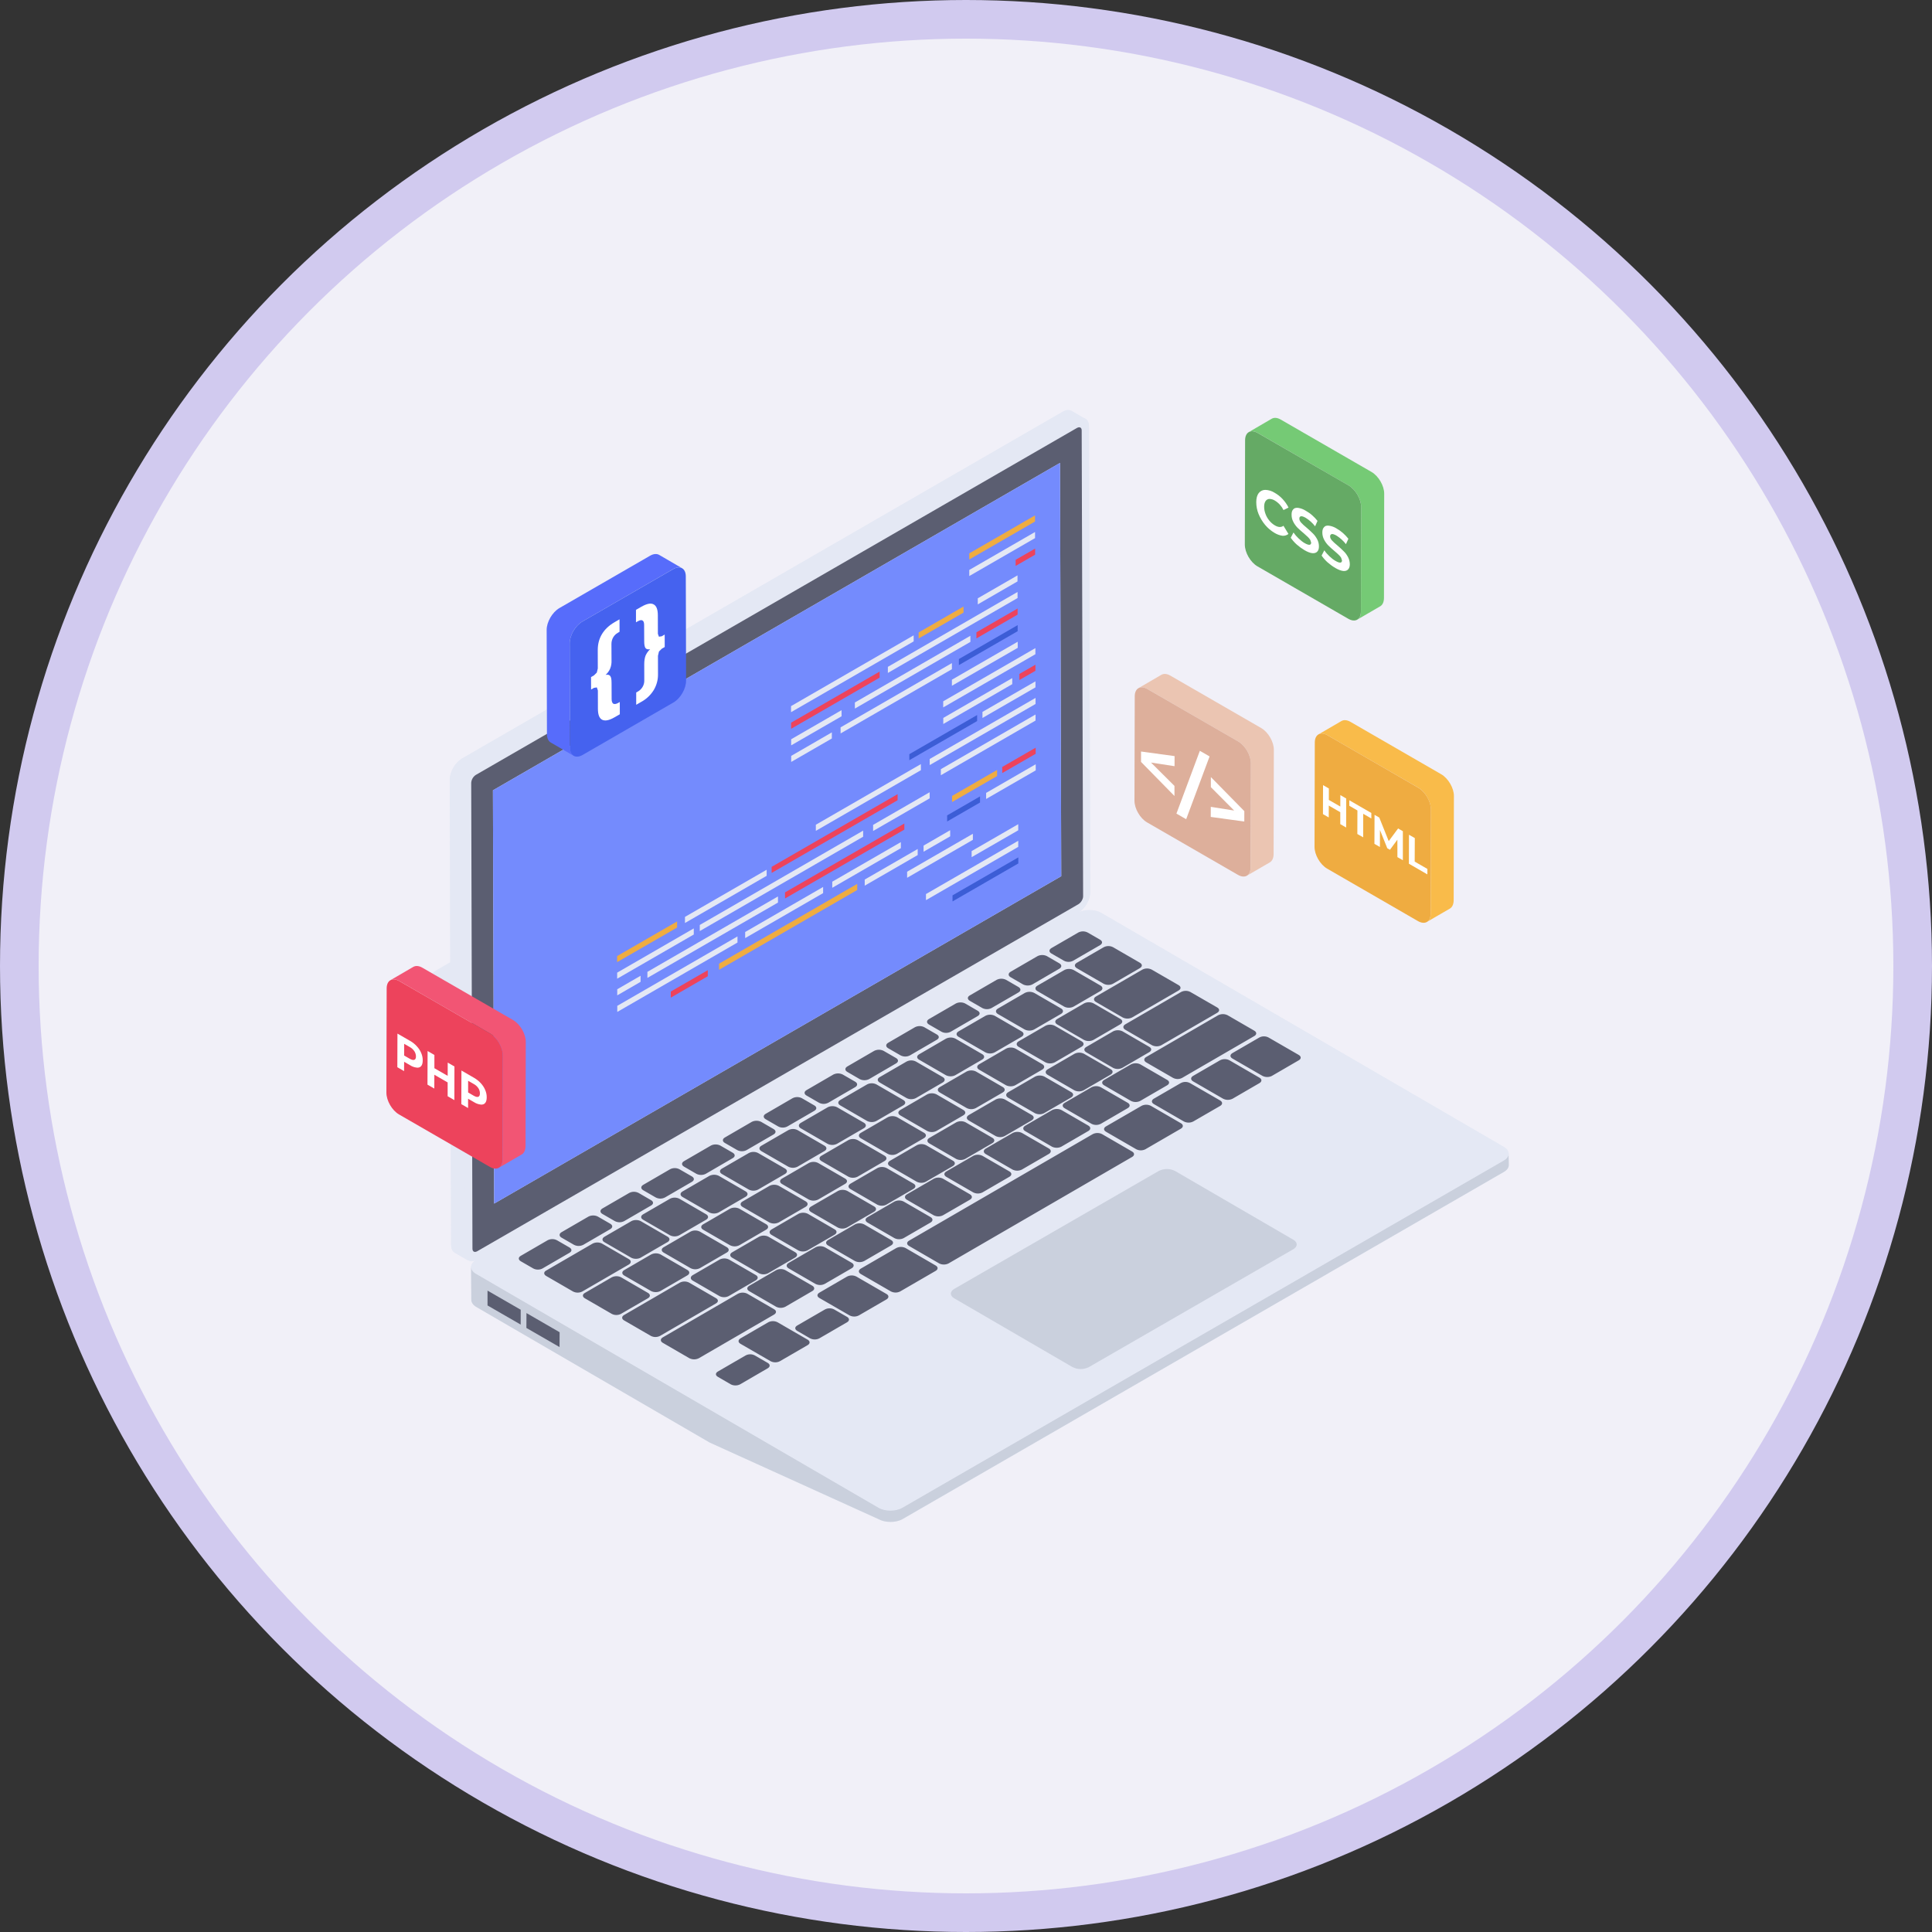 <svg width="50" height="50" viewBox="0 0 50 50" fill="none" xmlns="http://www.w3.org/2000/svg">
<rect x="0" y="0" width="50" height="50" fill="#333333" stroke="none"/>
<circle cx="25" cy="25" r="24.5" fill="#F1F0F8" stroke="#D1CAEF"/>
<g clip-path="url(#clip0_871_67)">
<path d="M10.951 25.681L10.957 28.381C10.963 28.483 10.999 28.555 11.053 28.591L11.653 28.939C11.647 28.933 11.641 28.933 11.641 28.927C11.647 28.933 11.653 28.933 11.665 28.939L11.677 32.221C11.677 32.317 11.713 32.383 11.767 32.419L12.139 32.635C12.109 32.617 12.091 32.593 12.073 32.557C12.121 32.635 12.199 32.665 12.307 32.617C12.235 32.665 12.199 32.719 12.193 32.779L12.199 33.637C12.199 33.703 12.241 33.769 12.319 33.817L18.367 37.333L22.741 39.319C22.909 39.409 23.185 39.409 23.353 39.319L38.917 30.331C39.007 30.283 39.049 30.217 39.049 30.151L39.043 29.863V29.851H39.037C39.037 29.785 38.995 29.725 38.917 29.683L28.495 23.623C28.339 23.533 28.081 23.533 27.913 23.617C28.081 23.515 28.219 23.281 28.213 23.083L28.183 11.035C28.183 10.927 28.135 10.855 28.069 10.831L27.727 10.633C27.673 10.603 27.595 10.609 27.511 10.651L17.755 16.285L17.749 14.917C17.749 14.809 17.713 14.737 17.653 14.707C17.647 14.701 17.641 14.701 17.635 14.701L17.059 14.359C16.999 14.329 16.915 14.329 16.825 14.383L14.473 15.739C14.293 15.847 14.149 16.099 14.149 16.303L14.155 18.361L11.953 19.633C11.779 19.735 11.641 19.975 11.641 20.173L11.653 24.901L11.281 25.117C11.101 25.219 10.951 25.471 10.951 25.681Z" fill="#E4E8F4"/>
<path d="M12.191 32.776L12.197 33.639C12.197 33.702 12.239 33.771 12.318 33.819L18.367 37.333L22.739 39.316C22.909 39.411 23.184 39.411 23.353 39.316L38.92 30.329C39.004 30.281 39.047 30.218 39.047 30.149L39.041 29.844C39.041 29.907 38.999 29.976 38.915 30.024L23.354 39.011C23.185 39.106 22.904 39.106 22.74 39.011L12.319 32.956C12.235 32.908 12.191 32.84 12.191 32.776Z" fill="#CAD0DD"/>
<path d="M12.32 32.611C12.151 32.709 12.15 32.869 12.318 32.966L22.738 39.022C22.906 39.12 23.182 39.12 23.351 39.022L38.916 30.036C39.085 29.939 39.086 29.778 38.918 29.681L28.497 23.625C28.329 23.528 28.053 23.528 27.884 23.625L12.32 32.611ZM11.643 20.17L11.675 32.221C11.675 32.317 11.712 32.385 11.765 32.417L12.141 32.634C12.083 32.602 12.051 32.533 12.051 32.438L12.014 20.387C12.014 20.191 12.152 19.953 12.321 19.853L27.88 10.87C27.965 10.817 28.044 10.817 28.102 10.849L27.727 10.632C27.674 10.601 27.595 10.605 27.51 10.653L11.95 19.636C11.781 19.737 11.643 19.975 11.643 20.17Z" fill="#E4E8F4"/>
<path d="M12.312 19.841C12.143 19.939 12.005 20.178 12.006 20.372L12.04 32.424C12.04 32.619 12.179 32.698 12.348 32.6L27.909 23.616C28.082 23.517 28.217 23.279 28.215 23.085L28.182 11.033C28.181 10.839 28.046 10.758 27.873 10.857L12.312 19.841ZM12.229 32.315L12.195 20.263C12.197 20.222 12.209 20.182 12.229 20.147C12.25 20.111 12.278 20.081 12.313 20.059L27.874 11.074C27.941 11.035 27.996 11.066 27.996 11.14L28.03 23.192C28.03 23.27 27.976 23.359 27.909 23.398L12.348 32.382C12.28 32.421 12.23 32.393 12.229 32.315Z" fill="#E4E8F4"/>
<path d="M12.312 20.056L27.872 11.075C27.941 11.037 27.994 11.065 27.994 11.138L28.031 23.195C28.031 23.269 27.978 23.359 27.909 23.401L12.349 32.383C12.281 32.42 12.227 32.393 12.227 32.314L12.195 20.262C12.197 20.221 12.209 20.181 12.229 20.145C12.249 20.11 12.278 20.079 12.312 20.056ZM12.773 25.799L12.788 31.149L27.465 22.676L27.433 11.98L12.757 20.453L12.773 25.799Z" fill="#5B5E71"/>
<path d="M27.433 11.98L27.465 22.676L12.789 31.149L12.757 20.453L27.433 11.98Z" fill="#748BFD"/>
<path d="M27.21 24.537C27.142 24.577 27.145 24.639 27.21 24.676L27.534 24.863C27.571 24.883 27.612 24.893 27.654 24.893C27.696 24.893 27.737 24.883 27.774 24.863L28.47 24.46C28.538 24.419 28.538 24.359 28.471 24.32L28.147 24.133C28.11 24.114 28.068 24.104 28.027 24.104C27.985 24.104 27.944 24.114 27.907 24.133L27.21 24.537ZM27.868 24.917C27.799 24.957 27.803 25.019 27.868 25.057L28.564 25.46C28.601 25.479 28.642 25.488 28.684 25.488C28.726 25.488 28.767 25.478 28.804 25.459L29.5 25.055C29.569 25.016 29.566 24.953 29.501 24.916L28.805 24.513C28.768 24.494 28.726 24.484 28.684 24.484C28.643 24.484 28.602 24.494 28.564 24.514L27.868 24.917ZM22.984 26.988C22.919 27.026 22.919 27.09 22.984 27.127L23.308 27.314C23.345 27.333 23.386 27.343 23.428 27.343C23.469 27.343 23.511 27.333 23.548 27.314L24.247 26.908C24.312 26.87 24.313 26.81 24.244 26.771L23.92 26.584C23.884 26.565 23.843 26.555 23.802 26.555C23.761 26.555 23.72 26.564 23.683 26.582L22.984 26.988ZM24.041 26.374C23.973 26.414 23.976 26.476 24.041 26.514L24.365 26.701C24.402 26.721 24.443 26.731 24.485 26.731C24.527 26.731 24.568 26.721 24.605 26.701L25.301 26.297C25.37 26.257 25.37 26.197 25.302 26.158L24.978 25.97C24.941 25.951 24.9 25.942 24.858 25.942C24.816 25.942 24.775 25.951 24.738 25.97L24.041 26.374ZM24.806 26.693C24.738 26.732 24.741 26.795 24.806 26.832L25.502 27.235C25.539 27.254 25.58 27.264 25.622 27.264C25.664 27.264 25.705 27.254 25.742 27.235L26.439 26.831C26.507 26.791 26.505 26.729 26.439 26.692L25.743 26.288C25.706 26.27 25.665 26.26 25.623 26.26C25.581 26.26 25.54 26.27 25.503 26.289L24.806 26.693ZM21.927 27.601C21.862 27.639 21.861 27.703 21.927 27.74L22.25 27.928C22.288 27.947 22.329 27.956 22.37 27.956C22.412 27.956 22.453 27.947 22.491 27.928L23.19 27.521C23.255 27.484 23.259 27.422 23.19 27.382L22.866 27.195C22.829 27.177 22.788 27.167 22.746 27.167C22.704 27.167 22.663 27.177 22.626 27.195L21.927 27.601ZM20.723 29.061C20.658 29.099 20.658 29.163 20.723 29.2L21.419 29.603C21.456 29.621 21.497 29.631 21.539 29.631C21.581 29.631 21.622 29.621 21.659 29.603L22.359 29.197C22.424 29.159 22.424 29.095 22.359 29.057L21.663 28.655C21.626 28.636 21.585 28.627 21.543 28.627C21.501 28.627 21.46 28.636 21.423 28.655L20.723 29.061ZM18.758 29.439C18.692 29.477 18.692 29.541 18.757 29.578L19.081 29.765C19.118 29.784 19.16 29.794 19.201 29.794C19.243 29.794 19.284 29.784 19.321 29.765L20.021 29.359C20.086 29.321 20.089 29.26 20.021 29.22L19.698 29.033C19.66 29.014 19.619 29.005 19.578 29.005C19.536 29.005 19.495 29.014 19.457 29.033L18.758 29.439ZM19.702 29.653C19.636 29.691 19.64 29.753 19.704 29.791L20.401 30.194C20.437 30.212 20.478 30.222 20.519 30.223C20.56 30.223 20.601 30.213 20.638 30.195L21.337 29.789C21.406 29.75 21.403 29.687 21.337 29.65L20.641 29.247C20.604 29.228 20.563 29.218 20.521 29.218C20.48 29.218 20.438 29.229 20.401 29.248L19.702 29.653ZM28.361 25.791C28.296 25.829 28.296 25.893 28.361 25.93L29.057 26.333C29.094 26.351 29.135 26.361 29.177 26.361C29.219 26.361 29.26 26.351 29.297 26.333L30.502 25.634C30.57 25.595 30.567 25.532 30.502 25.495L29.806 25.093C29.768 25.074 29.727 25.064 29.686 25.064C29.644 25.064 29.603 25.074 29.566 25.093L28.361 25.791ZM27.36 26.372C27.294 26.41 27.294 26.474 27.359 26.511L28.055 26.914C28.092 26.933 28.133 26.942 28.175 26.942C28.217 26.942 28.258 26.933 28.296 26.914L28.995 26.508C29.06 26.47 29.061 26.406 28.995 26.369L28.299 25.966C28.262 25.948 28.221 25.938 28.179 25.938C28.137 25.938 28.096 25.948 28.059 25.966L27.36 26.372ZM26.36 26.951C26.296 26.989 26.295 27.053 26.36 27.091L27.056 27.493C27.094 27.512 27.135 27.521 27.177 27.521C27.218 27.521 27.259 27.512 27.297 27.493L27.992 27.089C28.061 27.05 28.058 26.987 27.994 26.95L27.297 26.547C27.26 26.528 27.219 26.518 27.177 26.518C27.135 26.518 27.094 26.528 27.057 26.547L26.36 26.951ZM28.11 27.097C28.045 27.134 28.048 27.196 28.113 27.234L28.808 27.637C28.845 27.655 28.885 27.665 28.925 27.665C28.966 27.665 29.006 27.655 29.043 27.637L29.742 27.23C29.808 27.193 29.811 27.131 29.746 27.094L29.05 26.69C29.012 26.672 28.971 26.662 28.93 26.662C28.888 26.662 28.847 26.672 28.81 26.69L28.11 27.097ZM23.785 27.286C23.72 27.323 23.719 27.388 23.785 27.424L24.481 27.827C24.518 27.846 24.559 27.855 24.601 27.855C24.642 27.855 24.683 27.846 24.721 27.827L25.42 27.421C25.486 27.383 25.486 27.319 25.421 27.282L24.725 26.879C24.688 26.861 24.646 26.851 24.605 26.851C24.563 26.851 24.522 26.861 24.484 26.879L23.785 27.286ZM29.66 27.357C29.596 27.395 29.599 27.457 29.663 27.494L30.357 27.895C30.393 27.914 30.434 27.924 30.475 27.925C30.516 27.925 30.557 27.915 30.593 27.896L32.461 26.813C32.526 26.776 32.53 26.714 32.461 26.674L31.768 26.273C31.731 26.255 31.69 26.245 31.648 26.245C31.607 26.245 31.566 26.255 31.528 26.273L29.66 27.357ZM25.339 27.544C25.274 27.581 25.273 27.646 25.339 27.683L26.035 28.086C26.072 28.105 26.113 28.114 26.155 28.114C26.196 28.114 26.237 28.105 26.275 28.086L26.975 27.68C27.04 27.642 27.04 27.578 26.975 27.541L26.279 27.137C26.241 27.119 26.2 27.109 26.159 27.11C26.117 27.11 26.076 27.119 26.039 27.138L25.339 27.544ZM27.111 27.676C27.046 27.713 27.046 27.778 27.11 27.815L27.806 28.218C27.843 28.236 27.884 28.246 27.926 28.245C27.967 28.245 28.007 28.235 28.044 28.216L28.744 27.81C28.808 27.772 28.812 27.71 28.747 27.672L28.051 27.27C28.013 27.252 27.972 27.242 27.931 27.242C27.889 27.242 27.848 27.252 27.811 27.27L27.111 27.676ZM22.763 27.878C22.698 27.916 22.701 27.977 22.766 28.015L23.462 28.418C23.498 28.437 23.539 28.447 23.58 28.447C23.622 28.447 23.663 28.438 23.7 28.42L24.399 28.014C24.464 27.976 24.465 27.912 24.399 27.875L23.703 27.472C23.666 27.453 23.625 27.443 23.583 27.443C23.541 27.443 23.5 27.453 23.463 27.472L22.763 27.878ZM28.574 27.949C28.506 27.989 28.509 28.051 28.574 28.088L29.27 28.492C29.307 28.51 29.348 28.52 29.39 28.52C29.432 28.52 29.473 28.51 29.51 28.491L30.206 28.087C30.272 28.049 30.273 27.985 30.207 27.948L29.511 27.545C29.474 27.526 29.432 27.517 29.391 27.517C29.349 27.517 29.308 27.527 29.27 27.545L28.574 27.949ZM24.32 28.135C24.252 28.174 24.255 28.236 24.32 28.273L25.017 28.676C25.054 28.695 25.095 28.705 25.137 28.705C25.178 28.705 25.219 28.695 25.256 28.676L25.953 28.272C26.018 28.235 26.018 28.17 25.953 28.133L25.257 27.73C25.22 27.712 25.179 27.702 25.137 27.702C25.095 27.702 25.054 27.712 25.017 27.73L24.32 28.135ZM26.089 28.268C26.024 28.306 26.024 28.37 26.089 28.408L26.785 28.81C26.822 28.828 26.863 28.837 26.904 28.837C26.945 28.837 26.986 28.827 27.022 28.808L27.722 28.402C27.787 28.364 27.79 28.303 27.726 28.265L27.029 27.862C26.992 27.844 26.951 27.834 26.909 27.834C26.867 27.834 26.826 27.844 26.789 27.862L26.089 28.268ZM29.861 28.434C29.796 28.472 29.793 28.534 29.861 28.573L30.641 29.025C30.678 29.044 30.72 29.053 30.761 29.053C30.803 29.053 30.844 29.043 30.881 29.024L31.578 28.621C31.646 28.581 31.643 28.519 31.579 28.481L30.797 28.03C30.761 28.01 30.719 28 30.677 28C30.636 28 30.595 28.01 30.558 28.03L29.861 28.434ZM27.553 28.542C27.484 28.582 27.487 28.644 27.552 28.681L28.248 29.084C28.285 29.103 28.326 29.113 28.368 29.113C28.41 29.113 28.451 29.103 28.489 29.084L29.185 28.679C29.253 28.64 29.251 28.578 29.185 28.54L28.489 28.138C28.452 28.119 28.411 28.109 28.369 28.109C28.328 28.109 28.286 28.119 28.249 28.138L27.553 28.542ZM23.299 28.727C23.231 28.766 23.234 28.829 23.299 28.866L23.995 29.269C24.032 29.288 24.073 29.298 24.115 29.298C24.157 29.298 24.198 29.288 24.235 29.269L24.931 28.865C25 28.825 24.997 28.763 24.932 28.726L24.236 28.322C24.199 28.303 24.157 28.294 24.116 28.294C24.074 28.294 24.032 28.304 23.995 28.323L23.299 28.727ZM25.071 28.858C25.003 28.898 25.006 28.96 25.07 28.998L25.767 29.401C25.803 29.419 25.844 29.429 25.886 29.429C25.927 29.428 25.968 29.418 26.004 29.399L26.7 28.995C26.768 28.955 26.769 28.895 26.704 28.857L26.008 28.455C25.971 28.436 25.929 28.426 25.888 28.426C25.846 28.426 25.805 28.436 25.768 28.455L25.071 28.858ZM26.531 29.134C26.466 29.172 26.465 29.236 26.531 29.273L27.227 29.677C27.264 29.695 27.305 29.704 27.347 29.704C27.389 29.704 27.43 29.695 27.467 29.676L28.166 29.27C28.232 29.233 28.233 29.168 28.167 29.131L27.471 28.728C27.434 28.709 27.392 28.7 27.351 28.7C27.309 28.7 27.268 28.709 27.23 28.728L26.531 29.134ZM28.622 29.152C28.556 29.191 28.556 29.251 28.624 29.29L29.405 29.742C29.442 29.761 29.482 29.771 29.523 29.771C29.564 29.771 29.605 29.762 29.642 29.743L30.563 29.209C30.628 29.171 30.628 29.107 30.563 29.07L29.783 28.618C29.746 28.599 29.704 28.59 29.663 28.59C29.621 28.59 29.58 28.6 29.543 28.619L28.622 29.152ZM22.277 29.319C22.212 29.357 22.212 29.421 22.277 29.458L22.973 29.861C23.01 29.88 23.051 29.89 23.093 29.89C23.135 29.89 23.176 29.88 23.213 29.861L23.913 29.455C23.979 29.417 23.979 29.353 23.913 29.316L23.217 28.913C23.18 28.895 23.139 28.885 23.097 28.885C23.055 28.885 23.014 28.895 22.977 28.913L22.277 29.319ZM24.049 29.451C23.985 29.489 23.985 29.553 24.049 29.59L24.745 29.993C24.782 30.012 24.823 30.021 24.864 30.02C24.905 30.02 24.946 30.01 24.982 29.991L25.682 29.585C25.747 29.548 25.75 29.486 25.686 29.448L24.989 29.045C24.952 29.026 24.911 29.017 24.869 29.017C24.827 29.017 24.786 29.027 24.749 29.045L24.049 29.451ZM25.51 29.726C25.444 29.764 25.444 29.828 25.509 29.866L26.205 30.269C26.242 30.287 26.283 30.297 26.325 30.297C26.367 30.297 26.408 30.287 26.445 30.269L27.145 29.863C27.21 29.825 27.211 29.761 27.145 29.723L26.449 29.321C26.412 29.302 26.371 29.293 26.329 29.293C26.288 29.293 26.247 29.302 26.209 29.321L25.51 29.726ZM17.7 30.052C17.635 30.09 17.635 30.154 17.7 30.191L18.024 30.379C18.061 30.398 18.102 30.407 18.144 30.407C18.186 30.407 18.227 30.398 18.264 30.379L18.964 29.972C19.029 29.935 19.032 29.873 18.964 29.833L18.64 29.646C18.602 29.627 18.561 29.618 18.52 29.618C18.478 29.618 18.437 29.627 18.4 29.646L17.7 30.052ZM21.256 29.912C21.191 29.95 21.194 30.011 21.259 30.049L21.955 30.452C21.991 30.471 22.032 30.481 22.073 30.481C22.114 30.481 22.155 30.472 22.192 30.454L22.891 30.048C22.96 30.008 22.957 29.946 22.892 29.909L22.196 29.506C22.159 29.486 22.117 29.477 22.076 29.477C22.034 29.477 21.992 29.486 21.955 29.506L21.256 29.912ZM23.031 30.042C22.963 30.082 22.966 30.144 23.031 30.181L23.727 30.584C23.764 30.602 23.805 30.612 23.846 30.611C23.887 30.611 23.928 30.601 23.964 30.581L24.66 30.178C24.726 30.14 24.729 30.078 24.664 30.04L23.968 29.638C23.93 29.619 23.889 29.609 23.848 29.609C23.806 29.609 23.765 29.619 23.728 29.638L23.031 30.042ZM18.683 30.244C18.615 30.283 18.617 30.346 18.683 30.383L19.379 30.786C19.416 30.805 19.457 30.815 19.499 30.815C19.541 30.815 19.582 30.805 19.619 30.786L20.316 30.382C20.384 30.342 20.381 30.28 20.316 30.242L19.62 29.84C19.583 29.821 19.542 29.811 19.5 29.811C19.458 29.811 19.417 29.821 19.38 29.84L18.683 30.244ZM24.491 30.317C24.422 30.357 24.425 30.419 24.491 30.457L25.187 30.859C25.224 30.878 25.265 30.888 25.307 30.888C25.349 30.888 25.39 30.878 25.427 30.859L26.123 30.455C26.192 30.416 26.189 30.353 26.123 30.316L25.427 29.913C25.39 29.894 25.349 29.884 25.308 29.884C25.266 29.884 25.225 29.894 25.188 29.913L24.491 30.317ZM16.646 30.664C16.578 30.703 16.581 30.766 16.646 30.803L16.97 30.99C17.007 31.009 17.048 31.02 17.09 31.02C17.132 31.02 17.173 31.009 17.21 30.99L17.906 30.586C17.974 30.546 17.975 30.486 17.907 30.446L17.582 30.259C17.545 30.24 17.504 30.23 17.462 30.23C17.421 30.23 17.38 30.24 17.343 30.259L16.646 30.664ZM20.238 30.502C20.172 30.54 20.172 30.604 20.237 30.641L20.933 31.045C20.97 31.063 21.012 31.073 21.053 31.073C21.095 31.072 21.136 31.063 21.174 31.044L21.869 30.64C21.939 30.601 21.936 30.538 21.871 30.501L21.174 30.098C21.137 30.079 21.096 30.069 21.054 30.069C21.012 30.069 20.971 30.079 20.934 30.098L20.238 30.502ZM22.009 30.634C21.941 30.674 21.945 30.736 22.009 30.773L22.705 31.177C22.742 31.195 22.783 31.205 22.824 31.204C22.865 31.204 22.906 31.194 22.942 31.174L23.638 30.77C23.707 30.731 23.707 30.67 23.642 30.632L22.947 30.23C22.909 30.211 22.868 30.201 22.826 30.201C22.784 30.201 22.743 30.211 22.706 30.23L22.009 30.634ZM17.662 30.836C17.596 30.874 17.596 30.938 17.661 30.976L18.357 31.378C18.394 31.397 18.436 31.406 18.477 31.406C18.519 31.406 18.56 31.397 18.598 31.378L19.297 30.972C19.363 30.935 19.363 30.871 19.298 30.833L18.602 30.43C18.564 30.412 18.523 30.402 18.482 30.402C18.44 30.402 18.399 30.412 18.361 30.43L17.662 30.836ZM23.47 30.91C23.404 30.947 23.404 31.012 23.469 31.049L24.165 31.452C24.202 31.47 24.244 31.48 24.285 31.48C24.327 31.48 24.368 31.47 24.405 31.451L25.105 31.046C25.17 31.008 25.167 30.946 25.102 30.908L24.406 30.505C24.369 30.486 24.329 30.476 24.288 30.476C24.246 30.476 24.206 30.485 24.169 30.504L23.47 30.91ZM15.589 31.276C15.524 31.315 15.523 31.378 15.589 31.416L15.913 31.603C15.95 31.622 15.991 31.632 16.033 31.632C16.074 31.632 16.116 31.622 16.153 31.603L16.852 31.197C16.917 31.159 16.918 31.099 16.849 31.06L16.525 30.872C16.489 30.854 16.448 30.844 16.407 30.843C16.366 30.843 16.325 30.853 16.288 30.871L15.589 31.276ZM19.216 31.095C19.151 31.132 19.15 31.196 19.216 31.234L19.912 31.637C19.949 31.655 19.99 31.665 20.032 31.665C20.073 31.665 20.114 31.655 20.152 31.637L20.852 31.231C20.917 31.193 20.917 31.129 20.852 31.091L20.156 30.689C20.119 30.67 20.078 30.661 20.036 30.661C19.994 30.661 19.953 30.67 19.916 30.689L19.216 31.095ZM20.988 31.226C20.923 31.264 20.922 31.328 20.988 31.366L21.683 31.769C21.721 31.787 21.761 31.796 21.802 31.796C21.844 31.796 21.884 31.785 21.921 31.766L22.621 31.361C22.686 31.323 22.689 31.261 22.624 31.223L21.928 30.821C21.89 30.802 21.849 30.793 21.808 30.793C21.766 30.793 21.725 30.802 21.688 30.821L20.988 31.226ZM16.643 31.427C16.575 31.466 16.578 31.529 16.643 31.566L17.339 31.969C17.376 31.988 17.417 31.998 17.459 31.998C17.501 31.998 17.542 31.988 17.579 31.969L18.276 31.565C18.341 31.527 18.341 31.463 18.276 31.426L17.58 31.022C17.543 31.004 17.501 30.994 17.46 30.994C17.418 30.994 17.377 31.004 17.34 31.023L16.643 31.427ZM22.448 31.502C22.383 31.54 22.386 31.602 22.45 31.639L23.147 32.042C23.183 32.061 23.224 32.071 23.265 32.071C23.306 32.071 23.347 32.062 23.384 32.044L24.084 31.638C24.148 31.6 24.149 31.536 24.084 31.499L23.387 31.096C23.35 31.078 23.309 31.068 23.267 31.068C23.226 31.068 23.185 31.078 23.148 31.096L22.448 31.502ZM14.531 31.89C14.466 31.928 14.466 31.992 14.531 32.029L14.855 32.216C14.892 32.235 14.933 32.245 14.975 32.245C15.017 32.245 15.058 32.235 15.095 32.216L15.794 31.81C15.86 31.772 15.863 31.711 15.795 31.671L15.471 31.484C15.434 31.465 15.393 31.456 15.351 31.456C15.309 31.456 15.268 31.465 15.231 31.484L14.531 31.89ZM18.198 31.685C18.129 31.725 18.132 31.787 18.198 31.825L18.893 32.227C18.931 32.246 18.972 32.256 19.014 32.256C19.055 32.256 19.096 32.246 19.134 32.227L19.829 31.823C19.895 31.786 19.895 31.721 19.831 31.684L19.134 31.281C19.097 31.262 19.056 31.253 19.014 31.253C18.972 31.253 18.931 31.262 18.894 31.281L18.198 31.685ZM19.966 31.819C19.901 31.857 19.901 31.921 19.966 31.958L20.662 32.361C20.699 32.379 20.74 32.389 20.781 32.388C20.822 32.388 20.863 32.378 20.899 32.359L21.599 31.954C21.664 31.916 21.667 31.853 21.602 31.816L20.907 31.413C20.869 31.394 20.828 31.385 20.786 31.385C20.744 31.385 20.703 31.394 20.666 31.413L19.966 31.819ZM15.641 32.008C15.576 32.046 15.576 32.11 15.641 32.147L16.337 32.55C16.374 32.569 16.415 32.578 16.457 32.578C16.498 32.578 16.54 32.569 16.577 32.55L17.277 32.144C17.342 32.106 17.343 32.042 17.277 32.005L16.581 31.602C16.544 31.583 16.503 31.574 16.461 31.574C16.419 31.574 16.378 31.583 16.341 31.602L15.641 32.008ZM23.527 32.108C23.461 32.145 23.458 32.207 23.527 32.246L24.307 32.698C24.344 32.717 24.385 32.726 24.427 32.726C24.468 32.726 24.509 32.717 24.547 32.698L29.3 29.941C29.365 29.903 29.366 29.839 29.3 29.802L28.52 29.35C28.483 29.331 28.442 29.322 28.4 29.322C28.359 29.322 28.318 29.332 28.28 29.351L23.527 32.108ZM17.176 32.278C17.107 32.317 17.11 32.38 17.176 32.417L17.872 32.82C17.909 32.839 17.95 32.849 17.992 32.849C18.033 32.849 18.075 32.839 18.112 32.82L18.812 32.414C18.877 32.376 18.874 32.314 18.809 32.276L18.113 31.874C18.076 31.855 18.036 31.845 17.994 31.845C17.953 31.844 17.912 31.854 17.875 31.872L17.176 32.278ZM18.948 32.41C18.88 32.449 18.883 32.512 18.948 32.549L19.643 32.952C19.68 32.971 19.721 32.98 19.763 32.98C19.804 32.979 19.845 32.969 19.881 32.95L20.577 32.546C20.645 32.506 20.645 32.446 20.581 32.408L19.885 32.005C19.848 31.986 19.806 31.977 19.765 31.977C19.723 31.977 19.682 31.987 19.645 32.006L18.948 32.41ZM20.408 32.685C20.343 32.723 20.343 32.787 20.407 32.824L21.103 33.227C21.141 33.246 21.182 33.256 21.224 33.256C21.265 33.256 21.306 33.246 21.344 33.227L22.044 32.821C22.109 32.783 22.11 32.719 22.044 32.682L21.348 32.279C21.311 32.26 21.269 32.251 21.228 32.251C21.186 32.251 21.145 32.261 21.108 32.279L20.408 32.685ZM16.154 32.87C16.089 32.908 16.088 32.972 16.154 33.01L16.85 33.412C16.887 33.431 16.928 33.44 16.97 33.44C17.012 33.44 17.053 33.431 17.09 33.412L17.79 33.006C17.855 32.968 17.855 32.904 17.79 32.867L17.094 32.464C17.057 32.446 17.016 32.436 16.974 32.436C16.932 32.436 16.891 32.446 16.854 32.464L16.154 32.87ZM14.131 32.884C14.066 32.921 14.069 32.983 14.134 33.021L14.83 33.424C14.867 33.443 14.908 33.453 14.949 33.453C14.99 33.453 15.031 33.444 15.068 33.425L16.275 32.725C16.34 32.687 16.34 32.623 16.275 32.586L15.579 32.183C15.542 32.164 15.501 32.155 15.459 32.155C15.417 32.155 15.376 32.165 15.339 32.183L14.131 32.884ZM22.277 32.832C22.212 32.87 22.209 32.932 22.277 32.971L23.058 33.423C23.095 33.441 23.136 33.451 23.177 33.451C23.219 33.451 23.26 33.441 23.297 33.422L24.215 32.89C24.283 32.851 24.281 32.788 24.215 32.751L23.436 32.299C23.398 32.28 23.357 32.27 23.315 32.27C23.273 32.27 23.232 32.28 23.195 32.3L22.277 32.832ZM17.926 33.002C17.861 33.04 17.861 33.104 17.926 33.141L18.622 33.544C18.659 33.562 18.7 33.572 18.741 33.571C18.782 33.571 18.823 33.561 18.859 33.542L19.559 33.136C19.624 33.098 19.627 33.037 19.562 32.999L18.866 32.596C18.829 32.578 18.788 32.568 18.746 32.568C18.704 32.568 18.663 32.578 18.626 32.596L17.926 33.002ZM19.39 33.276C19.321 33.316 19.324 33.378 19.389 33.415L20.085 33.818C20.122 33.837 20.163 33.847 20.205 33.847C20.247 33.847 20.288 33.837 20.326 33.818L21.022 33.413C21.09 33.374 21.088 33.312 21.022 33.274L20.326 32.872C20.289 32.852 20.248 32.843 20.206 32.843C20.164 32.843 20.123 32.852 20.086 32.872L19.39 33.276ZM15.133 33.463C15.068 33.5 15.07 33.562 15.136 33.6L15.832 34.003C15.868 34.022 15.909 34.032 15.95 34.032C15.991 34.032 16.032 34.023 16.069 34.004L16.768 33.599C16.837 33.559 16.834 33.497 16.769 33.46L16.073 33.056C16.036 33.037 15.994 33.028 15.953 33.028C15.911 33.028 15.87 33.038 15.832 33.057L15.133 33.463ZM21.207 33.453C21.139 33.493 21.138 33.553 21.206 33.592L21.987 34.043C22.024 34.062 22.065 34.072 22.107 34.072C22.149 34.072 22.19 34.062 22.227 34.043L22.943 33.628C23.008 33.59 23.009 33.526 22.944 33.489L22.163 33.037C22.126 33.018 22.085 33.008 22.043 33.008C22.001 33.008 21.96 33.018 21.923 33.037L21.207 33.453ZM16.15 34.033C16.085 34.07 16.085 34.135 16.15 34.171L16.846 34.574C16.883 34.593 16.924 34.602 16.965 34.602C17.006 34.601 17.047 34.591 17.083 34.572L18.527 33.734C18.596 33.695 18.596 33.635 18.531 33.597L17.835 33.194C17.798 33.175 17.757 33.165 17.715 33.165C17.673 33.165 17.632 33.175 17.595 33.194L16.15 34.033ZM20.632 34.304C20.564 34.343 20.564 34.404 20.632 34.443L20.965 34.636C21.002 34.655 21.044 34.665 21.085 34.665C21.127 34.665 21.168 34.655 21.205 34.636L21.922 34.22C21.99 34.181 21.987 34.118 21.922 34.081L21.589 33.889C21.552 33.869 21.511 33.859 21.469 33.859C21.427 33.859 21.386 33.869 21.349 33.889L20.632 34.304ZM17.151 34.612C17.086 34.649 17.086 34.714 17.151 34.751L17.843 35.152C17.881 35.17 17.922 35.18 17.963 35.18C18.005 35.18 18.046 35.17 18.084 35.152L20.033 34.021C20.098 33.983 20.101 33.921 20.033 33.882L19.34 33.481C19.302 33.462 19.261 33.453 19.22 33.453C19.178 33.453 19.137 33.463 19.1 33.481L17.151 34.612ZM19.163 34.638C19.099 34.675 19.095 34.738 19.163 34.777L19.944 35.228C19.981 35.247 20.022 35.257 20.064 35.257C20.105 35.257 20.147 35.247 20.184 35.228L20.903 34.811C20.968 34.774 20.969 34.709 20.904 34.672L20.123 34.22C20.086 34.201 20.045 34.191 20.003 34.191C19.961 34.191 19.92 34.201 19.883 34.22L19.163 34.638ZM18.58 35.494C18.511 35.534 18.511 35.594 18.579 35.633L18.913 35.827C18.95 35.846 18.991 35.855 19.033 35.855C19.074 35.855 19.116 35.846 19.153 35.827L19.869 35.411C19.937 35.371 19.934 35.309 19.869 35.272L19.535 35.079C19.498 35.059 19.457 35.049 19.416 35.049C19.374 35.049 19.332 35.059 19.296 35.079L18.58 35.494ZM29.122 26.51C29.056 26.548 29.056 26.612 29.121 26.649L29.817 27.052C29.854 27.07 29.895 27.079 29.936 27.079C29.977 27.079 30.018 27.069 30.055 27.05L31.5 26.212C31.567 26.172 31.568 26.112 31.503 26.074L30.806 25.672C30.769 25.653 30.728 25.643 30.686 25.643C30.645 25.643 30.604 25.653 30.567 25.672L29.122 26.51ZM25.096 25.763C25.03 25.801 25.033 25.863 25.098 25.901L25.422 26.088C25.459 26.107 25.499 26.117 25.54 26.117C25.582 26.118 25.622 26.108 25.659 26.089L26.359 25.684C26.424 25.646 26.427 25.584 26.359 25.544L26.035 25.357C25.998 25.339 25.957 25.329 25.915 25.329C25.874 25.329 25.833 25.339 25.795 25.357L25.096 25.763ZM26.153 25.15C26.088 25.188 26.087 25.252 26.153 25.289L26.477 25.477C26.514 25.495 26.555 25.505 26.597 25.505C26.639 25.505 26.68 25.495 26.717 25.477L27.416 25.07C27.481 25.033 27.485 24.971 27.416 24.931L27.093 24.744C27.055 24.725 27.014 24.716 26.973 24.716C26.931 24.716 26.89 24.725 26.852 24.744L26.153 25.15ZM25.825 26.102C25.759 26.14 25.759 26.204 25.824 26.242L26.52 26.644C26.557 26.663 26.599 26.672 26.64 26.672C26.682 26.672 26.723 26.663 26.761 26.644L27.46 26.239C27.526 26.201 27.526 26.137 27.461 26.099L26.765 25.696C26.727 25.678 26.686 25.668 26.645 25.668C26.603 25.668 26.562 25.678 26.524 25.696L25.825 26.102ZM26.846 25.51C26.781 25.547 26.78 25.612 26.846 25.649L27.542 26.052C27.579 26.071 27.62 26.08 27.662 26.08C27.704 26.08 27.745 26.071 27.782 26.052L28.482 25.646C28.547 25.608 28.547 25.544 28.482 25.507L27.786 25.104C27.749 25.085 27.708 25.076 27.666 25.076C27.624 25.076 27.583 25.085 27.546 25.104L26.846 25.51ZM31.895 27.254C31.829 27.292 31.826 27.355 31.894 27.394L32.675 27.845C32.712 27.864 32.753 27.873 32.795 27.873C32.837 27.873 32.878 27.864 32.915 27.845L33.614 27.439C33.68 27.401 33.677 27.34 33.612 27.302L32.831 26.851C32.794 26.831 32.754 26.821 32.713 26.821C32.671 26.82 32.631 26.83 32.594 26.849L31.895 27.254ZM30.876 27.845C30.811 27.883 30.808 27.945 30.876 27.985L31.656 28.436C31.693 28.454 31.735 28.464 31.776 28.464C31.818 28.464 31.859 28.454 31.897 28.436L32.596 28.03C32.661 27.992 32.662 27.928 32.596 27.891L31.816 27.439C31.779 27.42 31.738 27.41 31.696 27.41C31.654 27.41 31.613 27.42 31.576 27.439L30.876 27.845ZM19.815 28.826C19.747 28.865 19.75 28.928 19.815 28.965L20.139 29.152C20.175 29.172 20.217 29.182 20.259 29.182C20.3 29.182 20.341 29.172 20.378 29.152L21.075 28.748C21.143 28.708 21.143 28.648 21.076 28.609L20.752 28.421C20.715 28.402 20.673 28.392 20.632 28.392C20.59 28.392 20.549 28.402 20.512 28.421L19.815 28.826ZM20.872 28.213C20.804 28.252 20.807 28.315 20.872 28.352L21.196 28.539C21.233 28.558 21.274 28.569 21.316 28.569C21.358 28.569 21.399 28.558 21.436 28.539L22.132 28.135C22.198 28.097 22.201 28.035 22.133 27.995L21.809 27.808C21.772 27.79 21.73 27.78 21.689 27.78C21.647 27.78 21.606 27.79 21.569 27.808L20.872 28.213ZM21.745 28.468C21.676 28.508 21.679 28.57 21.745 28.607L22.441 29.011C22.478 29.029 22.519 29.039 22.561 29.039C22.602 29.039 22.644 29.029 22.681 29.01L23.377 28.606C23.446 28.567 23.443 28.504 23.377 28.467L22.681 28.064C22.644 28.045 22.603 28.035 22.561 28.035C22.52 28.035 22.478 28.045 22.441 28.064L21.745 28.468ZM13.474 32.503C13.409 32.541 13.412 32.603 13.477 32.641L13.801 32.828C13.837 32.847 13.878 32.857 13.919 32.857C13.96 32.858 14.001 32.848 14.038 32.829L14.737 32.423C14.806 32.384 14.806 32.324 14.737 32.284L14.413 32.097C14.376 32.078 14.335 32.068 14.293 32.068C14.252 32.068 14.21 32.078 14.173 32.097L13.474 32.503ZM21.43 32.092C21.361 32.132 21.364 32.194 21.429 32.232L22.125 32.635C22.162 32.654 22.203 32.664 22.245 32.664C22.287 32.664 22.328 32.654 22.366 32.635L23.062 32.231C23.13 32.191 23.128 32.129 23.062 32.092L22.366 31.688C22.329 31.669 22.288 31.659 22.246 31.659C22.204 31.659 22.163 31.669 22.126 31.688L21.43 32.092Z" fill="#5B5E71"/>
<path d="M24.698 33.355C24.578 33.424 24.578 33.533 24.696 33.601L27.756 35.38C27.822 35.413 27.894 35.431 27.968 35.431C28.042 35.431 28.115 35.413 28.181 35.38L33.47 32.33C33.587 32.263 33.59 32.153 33.471 32.084L30.411 30.305C30.346 30.272 30.273 30.254 30.199 30.254C30.125 30.254 30.052 30.272 29.987 30.305L24.698 33.355Z" fill="#CAD0DD"/>
<path d="M13.476 33.896L13.475 34.28L12.617 33.785L12.617 33.401L13.476 33.896ZM14.483 34.478L14.481 34.862L13.623 34.367L13.625 33.982L14.483 34.478Z" fill="#5B5E71"/>
<path d="M26.284 14.488V14.646L26.789 14.355V14.197L26.284 14.488Z" fill="#ED435C"/>
<path d="M22.978 17.258V17.415L26.335 15.477L26.334 15.32L22.978 17.258ZM25.305 15.484L25.305 15.641L26.333 15.047V14.891L25.305 15.484ZM25.085 14.75L25.085 14.908L26.787 13.926V13.768L25.085 14.75Z" fill="#E4E8F4"/>
<path d="M25.084 14.321L25.085 14.479L26.786 13.497V13.339L25.084 14.321Z" fill="#EFAC41"/>
<path d="M20.474 18.703V18.861L22.764 17.538V17.381L20.474 18.703ZM25.27 16.364V16.522L26.336 15.906L26.336 15.748L25.27 16.364ZM26.381 17.442L26.382 17.599L26.797 17.36V17.202L26.381 17.442Z" fill="#ED435C"/>
<path d="M24.512 21.102V21.26L25.363 20.769V20.611L24.512 21.102Z" fill="#3C5DD6"/>
<path d="M25.937 19.849L25.938 20.007L26.803 19.508L26.803 19.35L25.937 19.849Z" fill="#ED435C"/>
<path d="M25.521 20.52V20.677L26.805 19.937L26.804 19.779L25.521 20.52Z" fill="#E4E8F4"/>
<path d="M24.639 20.599V20.757L25.805 20.084V19.926L24.639 20.599Z" fill="#EFAC41"/>
<path d="M25.426 18.424V18.581L26.798 17.789V17.633L25.426 18.424ZM24.349 19.906V20.063L26.8 18.648V18.491L24.349 19.906ZM24.06 19.643L24.061 19.8L26.8 18.219V18.062L24.06 19.643ZM24.412 18.58V18.737L26.197 17.706V17.549L24.412 18.58ZM24.41 18.15V18.308L26.796 16.931V16.773L24.41 18.15Z" fill="#E4E8F4"/>
<path d="M23.533 19.518V19.674L25.288 18.661V18.505L23.533 19.518Z" fill="#3C5DD6"/>
<path d="M24.635 17.591V17.748L26.339 16.766L26.338 16.608L24.635 17.591Z" fill="#E4E8F4"/>
<path d="M24.816 17.056V17.213L26.337 16.335L26.337 16.178L24.816 17.056Z" fill="#3C5DD6"/>
<path d="M22.124 18.18V18.338L25.114 16.612L25.113 16.454L22.124 18.18ZM21.754 18.824L21.755 18.981L24.635 17.319V17.161L21.754 18.824ZM20.475 19.132V19.29L21.78 18.537L21.779 18.379L20.475 19.132ZM20.472 18.274V18.431L23.646 16.599L23.645 16.443L20.472 18.274Z" fill="#E4E8F4"/>
<path d="M23.774 16.368V16.524L24.936 15.854L24.935 15.698L23.774 16.368Z" fill="#EFAC41"/>
<path d="M20.476 19.562V19.719L21.528 19.112V18.954L20.476 19.562Z" fill="#E4E8F4"/>
<path d="M24.651 23.172V23.329L26.354 22.346V22.189L24.651 23.172Z" fill="#3C5DD6"/>
<path d="M23.964 23.138V23.296L26.352 21.917V21.759L23.964 23.138ZM25.146 22.026V22.183L26.352 21.488V21.33L25.146 22.026ZM23.476 22.56L23.476 22.717L25.178 21.735V21.578L23.476 22.56ZM22.379 22.763V22.921L23.75 22.129V21.972L22.379 22.763Z" fill="#E4E8F4"/>
<path d="M19.97 22.434V22.591L23.23 20.71V20.553L19.97 22.434Z" fill="#ED435C"/>
<path d="M23.902 21.884V22.042L24.591 21.644L24.59 21.486L23.902 21.884ZM22.596 21.348V21.506L24.06 20.661L24.059 20.503L22.596 21.348Z" fill="#E4E8F4"/>
<path d="M15.971 24.743V24.9L17.523 24.005V23.847L15.971 24.743Z" fill="#EFAC41"/>
<path d="M21.539 22.818V22.976L23.314 21.951V21.794L21.539 22.818Z" fill="#E4E8F4"/>
<path d="M20.316 23.095L20.317 23.252L23.404 21.47V21.312L20.316 23.095Z" fill="#ED435C"/>
<path d="M19.285 24.12V24.278L21.302 23.114V22.955L19.285 24.12Z" fill="#E4E8F4"/>
<path d="M18.609 24.94V25.098L22.185 23.033V22.875L18.609 24.94Z" fill="#EFAC41"/>
<path d="M17.36 25.661V25.819L18.318 25.265V25.108L17.36 25.661Z" fill="#ED435C"/>
<path d="M18.11 23.938V24.096L22.338 21.654V21.497L18.11 23.938ZM17.727 23.729V23.887L19.841 22.666V22.509L17.727 23.729ZM16.755 25.151V25.308L20.134 23.358V23.2L16.755 25.151ZM15.975 26.031V26.189L19.086 24.393L19.086 24.235L15.975 26.031ZM15.974 25.602V25.76L16.578 25.41V25.253L15.974 25.602ZM15.972 25.172V25.329L17.955 24.185V24.027L15.972 25.172ZM21.114 21.344V21.502L23.833 19.932L23.832 19.775L21.114 21.344Z" fill="#E4E8F4"/>
<path d="M37.627 20.603L37.621 23.304C37.618 23.407 37.582 23.479 37.525 23.513L36.929 23.859C36.986 23.826 37.025 23.754 37.025 23.651L37.031 20.95C37.033 20.743 36.885 20.489 36.706 20.386L34.356 19.029C34.265 18.977 34.183 18.972 34.122 19.006L34.717 18.66C34.778 18.625 34.861 18.63 34.952 18.683L37.301 20.039C37.481 20.145 37.629 20.396 37.627 20.603Z" fill="#F9BB4A"/>
<path d="M36.704 20.386C36.886 20.49 37.033 20.742 37.032 20.95L37.024 23.651C37.024 23.858 36.876 23.941 36.695 23.837L34.346 22.48C34.166 22.376 34.019 22.123 34.02 21.915L34.027 19.215C34.028 19.007 34.175 18.925 34.356 19.029L36.704 20.386Z" fill="#EFAC41"/>
<path d="M34.84 20.665L34.838 21.416L34.686 21.328L34.686 21.02L34.389 20.848L34.388 21.156L34.238 21.069L34.24 20.319L34.391 20.406L34.39 20.702L34.687 20.873L34.688 20.577L34.84 20.665ZM35.49 21.04V21.182L35.28 21.061L35.279 21.67L35.128 21.584L35.13 20.975L34.92 20.853L34.92 20.711L35.49 21.04ZM36.306 21.512V22.263L36.165 22.182L36.164 21.731L35.972 21.992L35.903 21.953L35.713 21.48L35.712 21.92L35.57 21.839L35.573 21.088L35.696 21.159L35.94 21.768L36.183 21.44L36.306 21.512ZM36.615 21.689L36.612 22.298L36.941 22.488L36.94 22.629L36.462 22.353L36.464 21.603L36.615 21.689Z" fill="white"/>
<path d="M35.823 12.78L35.817 15.48C35.815 15.584 35.779 15.656 35.721 15.69L35.126 16.036C35.183 16.003 35.221 15.931 35.221 15.827L35.227 13.127C35.23 12.92 35.081 12.666 34.902 12.563L32.552 11.206C32.462 11.153 32.379 11.149 32.318 11.183L32.913 10.836C32.975 10.802 33.057 10.806 33.148 10.86L35.498 12.216C35.678 12.322 35.825 12.573 35.823 12.78Z" fill="#75CA75"/>
<path d="M34.901 12.562C35.082 12.667 35.228 12.919 35.228 13.127L35.22 15.827C35.22 16.035 35.072 16.118 34.892 16.013L32.543 14.657C32.362 14.553 32.216 14.3 32.216 14.093L32.223 11.393C32.224 11.184 32.372 11.102 32.552 11.207L34.901 12.562Z" fill="#65AA65"/>
<path d="M32.988 12.753C33.065 12.797 33.132 12.849 33.194 12.916C33.254 12.981 33.307 13.055 33.347 13.136L33.217 13.2C33.168 13.1 33.092 13.015 32.997 12.957C32.954 12.929 32.904 12.914 32.853 12.912C32.833 12.912 32.813 12.918 32.796 12.928C32.778 12.938 32.763 12.952 32.752 12.969C32.728 13.005 32.716 13.053 32.716 13.114C32.716 13.178 32.728 13.239 32.752 13.303C32.775 13.366 32.809 13.424 32.851 13.474C32.891 13.524 32.94 13.566 32.995 13.598C33.084 13.649 33.156 13.652 33.216 13.607L33.345 13.819C33.301 13.853 33.247 13.87 33.191 13.866C33.117 13.855 33.046 13.829 32.983 13.79C32.891 13.735 32.809 13.666 32.741 13.584C32.67 13.499 32.613 13.403 32.571 13.301C32.532 13.204 32.512 13.101 32.512 12.996C32.512 12.897 32.532 12.82 32.573 12.764C32.593 12.737 32.618 12.716 32.648 12.701C32.678 12.686 32.71 12.678 32.743 12.678C32.83 12.68 32.915 12.706 32.988 12.753ZM33.793 13.218C33.851 13.251 33.906 13.288 33.959 13.335C34.012 13.382 34.059 13.431 34.097 13.481L34.035 13.621C33.968 13.534 33.886 13.46 33.793 13.402C33.736 13.369 33.695 13.356 33.666 13.362C33.639 13.368 33.627 13.389 33.627 13.422C33.627 13.458 33.642 13.491 33.673 13.525C33.704 13.56 33.751 13.605 33.817 13.658C33.883 13.716 33.936 13.763 33.979 13.807C34.023 13.85 34.058 13.9 34.089 13.957C34.118 14.012 34.135 14.077 34.134 14.143C34.134 14.2 34.12 14.245 34.091 14.275C34.064 14.306 34.021 14.32 33.965 14.316C33.91 14.312 33.841 14.285 33.761 14.239C33.69 14.197 33.623 14.148 33.56 14.093C33.502 14.041 33.45 13.982 33.404 13.917L33.475 13.781C33.513 13.836 33.556 13.886 33.609 13.936C33.66 13.984 33.712 14.026 33.762 14.055C33.82 14.088 33.863 14.102 33.892 14.099C33.918 14.095 33.932 14.076 33.933 14.043L33.909 13.971C33.891 13.944 33.87 13.919 33.847 13.897C33.82 13.87 33.787 13.843 33.744 13.804C33.687 13.757 33.632 13.708 33.578 13.656C33.536 13.611 33.499 13.561 33.471 13.506C33.44 13.448 33.425 13.383 33.426 13.317C33.426 13.259 33.438 13.213 33.467 13.184C33.493 13.149 33.536 13.139 33.592 13.143C33.664 13.153 33.732 13.179 33.793 13.218ZM34.591 13.678C34.65 13.711 34.702 13.748 34.757 13.796C34.81 13.843 34.855 13.892 34.896 13.943L34.833 14.083C34.766 13.996 34.684 13.922 34.591 13.863C34.534 13.83 34.493 13.817 34.464 13.822C34.438 13.83 34.423 13.849 34.423 13.882C34.423 13.918 34.44 13.952 34.471 13.987C34.502 14.021 34.549 14.065 34.615 14.119C34.681 14.177 34.735 14.224 34.777 14.269C34.821 14.31 34.856 14.361 34.887 14.418C34.916 14.473 34.933 14.538 34.933 14.604C34.933 14.661 34.918 14.706 34.889 14.736C34.862 14.768 34.819 14.781 34.764 14.777C34.709 14.772 34.639 14.746 34.56 14.7C34.488 14.658 34.421 14.609 34.358 14.554C34.3 14.502 34.248 14.443 34.203 14.378L34.273 14.242C34.309 14.296 34.354 14.347 34.407 14.397C34.458 14.445 34.51 14.487 34.561 14.515C34.618 14.549 34.661 14.563 34.69 14.56C34.717 14.556 34.731 14.537 34.731 14.504L34.707 14.431C34.69 14.405 34.669 14.38 34.645 14.358C34.619 14.331 34.585 14.304 34.54 14.264C34.475 14.21 34.42 14.159 34.377 14.117C34.333 14.072 34.296 14.021 34.267 13.965C34.237 13.907 34.221 13.842 34.222 13.776C34.222 13.719 34.236 13.674 34.266 13.644C34.292 13.61 34.333 13.598 34.39 13.604C34.462 13.614 34.531 13.639 34.592 13.678L34.591 13.678Z" fill="white"/>
<path d="M32.967 19.407L32.961 22.107C32.959 22.211 32.922 22.283 32.865 22.317L32.27 22.663C32.327 22.629 32.365 22.557 32.365 22.454L32.371 19.754C32.373 19.547 32.225 19.293 32.046 19.19L29.696 17.833C29.605 17.78 29.523 17.776 29.462 17.81L30.058 17.463C30.119 17.429 30.201 17.433 30.292 17.487L32.642 18.843C32.822 18.948 32.969 19.2 32.967 19.407Z" fill="#EBC5B2"/>
<path d="M32.045 19.189C32.226 19.294 32.372 19.546 32.372 19.753L32.364 22.454C32.364 22.662 32.216 22.744 32.036 22.64L29.687 21.284C29.506 21.18 29.359 20.927 29.36 20.72L29.367 18.019C29.368 17.811 29.516 17.729 29.696 17.833L32.045 19.189Z" fill="#DDAF9B"/>
<path d="M30.398 19.568L30.397 19.829L29.788 19.735L30.395 20.339L30.395 20.6L29.53 19.718V19.449L30.398 19.568ZM31.304 19.576L30.698 21.201L30.446 21.056L31.052 19.431L31.304 19.576ZM31.337 20.11L32.203 20.992L32.202 21.261L31.334 21.142L31.335 20.881L31.94 20.977L31.337 20.371L31.337 20.11Z" fill="white"/>
<path d="M13.607 26.966L13.601 29.666C13.598 29.77 13.562 29.841 13.505 29.876L12.91 30.222C12.967 30.188 13.005 30.116 13.005 30.012L13.011 27.312C13.013 27.105 12.865 26.852 12.686 26.748L10.336 25.391C10.246 25.338 10.163 25.334 10.102 25.369L10.697 25.022C10.759 24.988 10.841 24.992 10.932 25.045L13.282 26.401C13.462 26.507 13.609 26.759 13.607 26.966Z" fill="#F25574"/>
<path d="M12.685 26.748C12.866 26.852 13.012 27.105 13.012 27.312L13.004 30.012C13.004 30.221 12.856 30.303 12.676 30.198L10.327 28.842C10.146 28.738 10 28.486 10 28.278L10.007 25.578C10.008 25.37 10.156 25.287 10.336 25.392L12.685 26.748Z" fill="#ED435C"/>
<path d="M10.901 27.252C10.927 27.312 10.941 27.377 10.94 27.442C10.94 27.507 10.928 27.557 10.901 27.589C10.874 27.621 10.836 27.635 10.787 27.63C10.724 27.623 10.664 27.602 10.612 27.567L10.459 27.479L10.457 27.72L10.283 27.619L10.286 26.749L10.613 26.938C10.68 26.976 10.738 27.022 10.787 27.077C10.838 27.132 10.875 27.189 10.901 27.252ZM10.723 27.428C10.75 27.418 10.765 27.39 10.765 27.341C10.764 27.292 10.75 27.245 10.723 27.204C10.692 27.159 10.651 27.122 10.603 27.096L10.46 27.014L10.459 27.317L10.602 27.399C10.654 27.429 10.696 27.439 10.723 27.428ZM11.761 27.6L11.759 28.471L11.585 28.37L11.585 28.013L11.241 27.814L11.24 28.172L11.063 28.07L11.066 27.2L11.242 27.302L11.242 27.645L11.586 27.843L11.587 27.5L11.761 27.6ZM12.557 28.209C12.583 28.269 12.597 28.333 12.596 28.398C12.596 28.463 12.584 28.512 12.557 28.545C12.529 28.577 12.492 28.591 12.442 28.586C12.38 28.579 12.321 28.558 12.268 28.524L12.114 28.435V28.676L11.939 28.575L11.942 27.705L12.269 27.894C12.335 27.933 12.394 27.978 12.443 28.033C12.493 28.088 12.531 28.145 12.557 28.209ZM12.378 28.385C12.406 28.374 12.42 28.346 12.42 28.296C12.42 28.248 12.406 28.201 12.379 28.16C12.348 28.115 12.307 28.078 12.259 28.053L12.115 27.97V28.273L12.258 28.356C12.312 28.387 12.351 28.395 12.378 28.385Z" fill="white"/>
<path d="M14.148 16.304L14.155 19.004C14.157 19.107 14.193 19.179 14.25 19.214L14.846 19.56C14.789 19.526 14.751 19.454 14.751 19.35L14.745 16.65C14.742 16.443 14.89 16.19 15.07 16.086L17.419 14.729C17.51 14.676 17.593 14.672 17.653 14.706L17.058 14.36C16.997 14.326 16.914 14.33 16.823 14.383L14.474 15.739C14.294 15.845 14.146 16.097 14.148 16.304Z" fill="#576CFB"/>
<path d="M15.071 16.086C14.89 16.19 14.743 16.443 14.744 16.65L14.751 19.351C14.752 19.559 14.9 19.641 15.08 19.537L17.429 18.18C17.61 18.076 17.756 17.824 17.756 17.616L17.748 14.916C17.748 14.708 17.6 14.626 17.42 14.73L15.071 16.086Z" fill="#4562EF"/>
<path d="M16.459 15.783L16.459 16.105L16.503 16.08C16.556 16.05 16.6 16.039 16.626 16.059C16.657 16.071 16.67 16.115 16.67 16.175L16.672 16.598C16.672 16.688 16.685 16.746 16.707 16.774C16.733 16.804 16.773 16.812 16.826 16.801C16.776 16.847 16.736 16.903 16.708 16.965C16.686 17.023 16.673 17.096 16.673 17.187L16.674 17.604C16.676 17.664 16.662 17.722 16.632 17.774C16.603 17.825 16.56 17.868 16.508 17.897L16.465 17.922L16.465 18.24L16.601 18.161C16.733 18.089 16.843 17.983 16.921 17.855C16.994 17.731 17.032 17.589 17.029 17.445L17.028 16.972L17.054 16.861L17.128 16.788L17.203 16.745L17.202 16.422L17.128 16.466L17.053 16.478L17.026 16.403L17.025 15.925C17.025 15.774 16.989 15.678 16.915 15.641C16.844 15.6 16.735 15.624 16.594 15.705L16.459 15.783ZM15.902 16.104C15.758 16.188 15.652 16.289 15.578 16.412C15.504 16.536 15.47 16.671 15.47 16.823L15.471 17.301L15.445 17.407L15.371 17.48L15.296 17.523L15.297 17.845L15.371 17.802L15.446 17.79L15.473 17.87L15.474 18.343C15.474 18.494 15.51 18.589 15.584 18.627C15.659 18.665 15.764 18.645 15.909 18.561L16.041 18.485L16.04 18.168L15.996 18.193C15.943 18.223 15.904 18.226 15.873 18.213C15.847 18.194 15.829 18.158 15.829 18.093L15.827 17.675C15.827 17.585 15.818 17.524 15.791 17.493C15.766 17.463 15.73 17.454 15.673 17.466C15.724 17.421 15.764 17.365 15.791 17.303C15.819 17.234 15.83 17.16 15.826 17.086L15.824 16.663C15.824 16.603 15.842 16.542 15.868 16.497C15.897 16.446 15.94 16.404 15.991 16.376L16.034 16.35L16.033 16.028L15.902 16.104Z" fill="white"/>
<path d="M32.845 15.959C32.826 15.917 32.817 15.872 32.818 15.826L32.815 14.553L32.818 15.826C32.818 15.879 32.828 15.922 32.845 15.959Z" fill="#E4E8F4"/>
</g>
<defs>
<clipPath id="clip0_871_67">
<rect width="30" height="30" fill="white" transform="matrix(-1 0 0 1 40 10)"/>
</clipPath>
</defs>
</svg>
